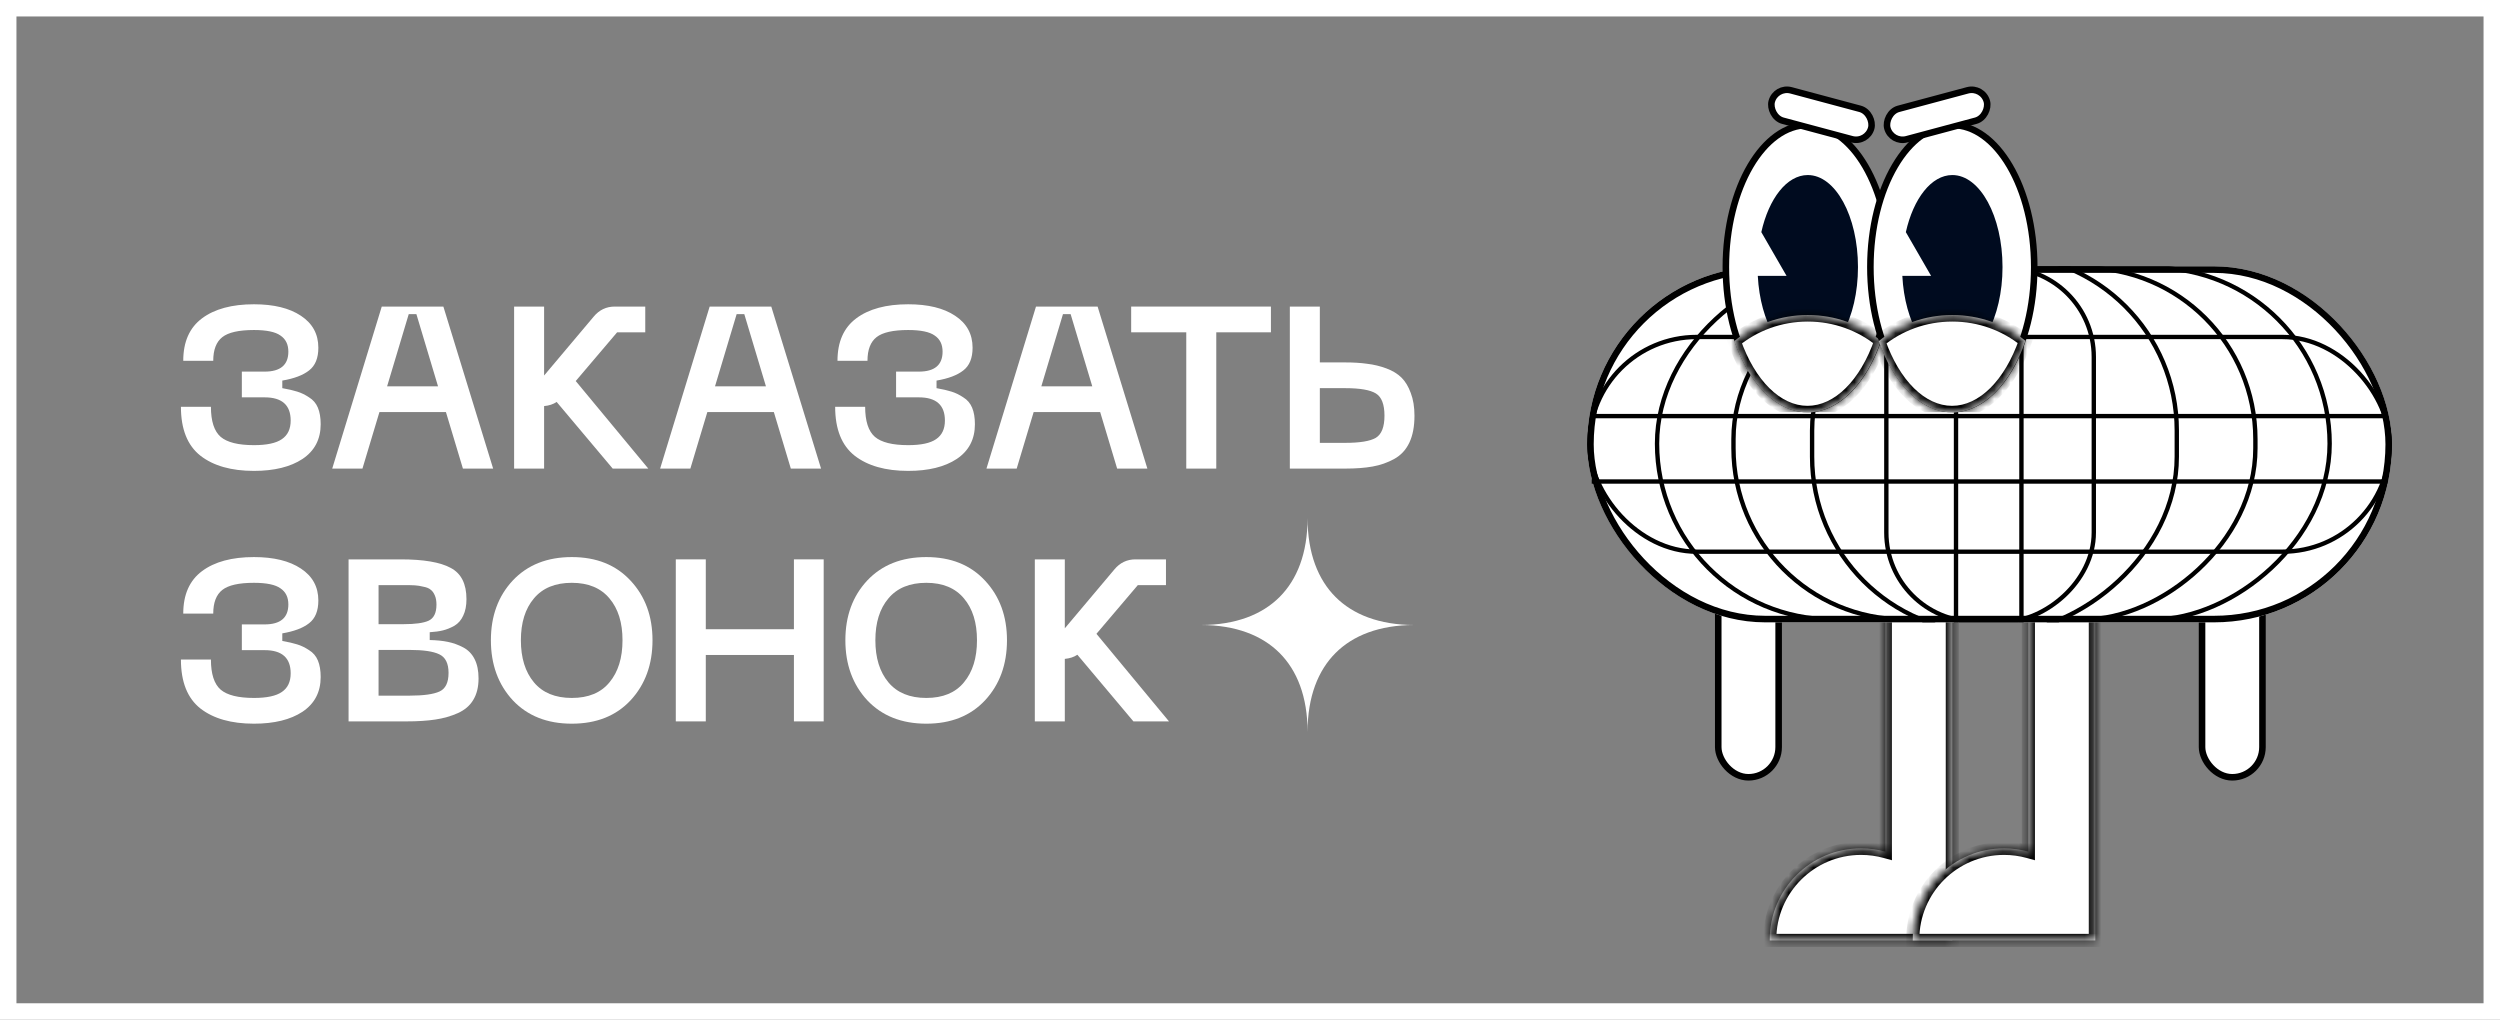 <?xml version="1.0" encoding="UTF-8"?> <svg xmlns="http://www.w3.org/2000/svg" width="304" height="124" viewBox="0 0 304 124" fill="none"><rect x="0" y="0" width="304" height="124" fill="#808080" stroke="none"/> <path d="M303 2L303 1L302 1L2 1L1 1L1 2L1 122L1 123L2 123L302 123L303 123L303 122L303 2Z" stroke="white" stroke-width="2"></path> <path fill-rule="evenodd" clip-rule="evenodd" d="M172 76C167.7 76 164.515 74.709 162.403 72.597C160.292 70.485 159 67.3 159 63C159 67.3 157.708 70.485 155.597 72.597C153.485 74.709 150.3 76 146 76C150.3 76 153.485 77.291 155.597 79.403C157.708 81.515 159 84.7 159 89C159 84.7 160.292 81.515 162.403 79.403C164.515 77.291 167.7 76 172 76Z" fill="white"></path> <path d="M22 49.464H25.648C25.648 51.215 26.044 52.435 26.835 53.124C27.627 53.795 28.975 54.13 30.879 54.13C32.443 54.13 33.574 53.888 34.272 53.404C34.988 52.919 35.346 52.165 35.346 51.14C35.346 49.259 34.291 48.318 32.179 48.318H29.408V45.188H32.179C34.102 45.188 35.064 44.377 35.064 42.757C35.064 41.881 34.743 41.229 34.102 40.8C33.48 40.353 32.406 40.13 30.879 40.13C29.05 40.13 27.768 40.419 27.033 40.996C26.298 41.574 25.93 42.533 25.93 43.874H22.283C22.283 41.564 23.046 39.841 24.573 38.705C26.1 37.568 28.202 37 30.879 37C33.292 37 35.196 37.466 36.591 38.397C38.004 39.329 38.711 40.624 38.711 42.282C38.711 43.548 38.334 44.471 37.58 45.048C36.845 45.626 35.761 46.036 34.328 46.278V47.2C35.064 47.33 35.667 47.47 36.138 47.619C36.628 47.768 37.109 48.001 37.58 48.318C38.07 48.616 38.429 49.035 38.655 49.575C38.881 50.116 38.994 50.786 38.994 51.587C38.994 53.413 38.259 54.82 36.788 55.807C35.318 56.776 33.348 57.26 30.879 57.26C28.127 57.26 25.959 56.645 24.375 55.416C22.792 54.168 22 52.184 22 49.464Z" fill="white"></path> <path d="M56.29 56.981L54.225 50.106H46.139L44.074 56.981H40.398L46.421 37.279H53.914L59.966 56.981H56.29ZM47.072 46.976H53.264L50.634 38.202H49.701L47.072 46.976Z" fill="white"></path> <path d="M74.505 56.981L67.69 48.877C67.276 49.156 66.767 49.324 66.163 49.38V56.981H62.516V37.279H66.163V45.663L72.186 38.509C72.865 37.689 73.723 37.279 74.759 37.279H78.464V40.409H75.042L70.009 46.334L78.831 56.981H74.505Z" fill="white"></path> <path d="M96.164 56.981L94.1 50.106H86.013L83.948 56.981H80.272L86.295 37.279H93.788L99.84 56.981H96.164ZM86.946 46.976H93.138L90.508 38.202H89.575L86.946 46.976Z" fill="white"></path> <path d="M101.555 49.464H105.202C105.202 51.215 105.598 52.435 106.39 53.124C107.182 53.795 108.53 54.13 110.434 54.13C111.998 54.13 113.129 53.888 113.827 53.404C114.543 52.919 114.901 52.165 114.901 51.14C114.901 49.259 113.846 48.318 111.734 48.318H108.963V45.188H111.734C113.657 45.188 114.618 44.377 114.618 42.757C114.618 41.881 114.298 41.229 113.657 40.8C113.035 40.353 111.96 40.13 110.434 40.13C108.605 40.13 107.323 40.419 106.588 40.996C105.853 41.574 105.485 42.533 105.485 43.874H101.838C101.838 41.564 102.601 39.841 104.128 38.705C105.655 37.568 107.757 37 110.434 37C112.846 37 114.75 37.466 116.145 38.397C117.559 39.329 118.266 40.624 118.266 42.282C118.266 43.548 117.889 44.471 117.135 45.048C116.4 45.626 115.316 46.036 113.883 46.278V47.2C114.618 47.33 115.222 47.47 115.693 47.619C116.183 47.768 116.664 48.001 117.135 48.318C117.625 48.616 117.983 49.035 118.21 49.575C118.436 50.116 118.549 50.786 118.549 51.587C118.549 53.413 117.814 54.82 116.343 55.807C114.873 56.776 112.903 57.26 110.434 57.26C107.681 57.26 105.513 56.645 103.93 55.416C102.347 54.168 101.555 52.184 101.555 49.464Z" fill="white"></path> <path d="M135.845 56.981L133.78 50.106H125.693L123.629 56.981H119.953L125.976 37.279H133.469L139.52 56.981H135.845ZM126.626 46.976H132.819L130.189 38.202H129.256L126.626 46.976Z" fill="white"></path> <path d="M154.544 37.279V40.409H147.899V56.981H144.251V40.409H137.55V37.279H154.544Z" fill="white"></path> <path d="M160.492 37.279V44.07H163.574C164.592 44.07 165.487 44.126 166.26 44.238C167.052 44.331 167.825 44.517 168.579 44.797C169.333 45.076 169.945 45.449 170.417 45.914C170.888 46.38 171.265 47.004 171.548 47.787C171.849 48.569 172 49.492 172 50.553C172 51.858 171.793 52.947 171.378 53.823C170.963 54.699 170.351 55.36 169.54 55.807C168.729 56.254 167.853 56.562 166.91 56.729C165.987 56.897 164.874 56.981 163.574 56.981H156.844V37.279H160.492ZM160.492 53.851H163.574C165.364 53.851 166.609 53.646 167.306 53.236C168.004 52.808 168.352 51.913 168.352 50.553C168.352 49.175 168.004 48.271 167.306 47.843C166.609 47.414 165.364 47.2 163.574 47.2H160.492V53.851Z" fill="white"></path> <path d="M22 80.203H25.648C25.648 81.954 26.044 83.175 26.835 83.864C27.627 84.535 28.975 84.87 30.879 84.87C32.443 84.87 33.574 84.628 34.272 84.144C34.988 83.659 35.346 82.905 35.346 81.88C35.346 79.998 34.291 79.058 32.179 79.058H29.408V75.928H32.179C34.102 75.928 35.064 75.117 35.064 73.496C35.064 72.621 34.743 71.969 34.102 71.54C33.48 71.093 32.406 70.87 30.879 70.87C29.05 70.87 27.768 71.158 27.033 71.736C26.298 72.313 25.93 73.273 25.93 74.614H22.283C22.283 72.304 23.046 70.581 24.573 69.444C26.1 68.308 28.202 67.74 30.879 67.74C33.292 67.74 35.196 68.206 36.591 69.137C38.004 70.069 38.711 71.363 38.711 73.021C38.711 74.288 38.334 75.21 37.58 75.788C36.845 76.365 35.761 76.775 34.328 77.017V77.94C35.064 78.07 35.667 78.21 36.138 78.359C36.628 78.508 37.109 78.741 37.58 79.058C38.07 79.356 38.429 79.775 38.655 80.315C38.881 80.855 38.994 81.526 38.994 82.327C38.994 84.153 38.259 85.559 36.788 86.547C35.318 87.516 33.348 88 30.879 88C28.127 88 25.959 87.385 24.375 86.156C22.792 84.907 22 82.923 22 80.203Z" fill="white"></path> <path d="M42.386 87.721V68.019H48.719C51.509 68.019 53.536 68.364 54.799 69.053C56.081 69.724 56.722 70.991 56.722 72.854C56.722 73.655 56.59 74.326 56.326 74.866C56.081 75.406 55.722 75.816 55.251 76.095C54.78 76.356 54.318 76.543 53.866 76.654C53.413 76.766 52.876 76.841 52.254 76.878V77.828C53.102 77.847 53.837 77.921 54.459 78.052C55.1 78.182 55.722 78.406 56.326 78.722C56.929 79.039 57.391 79.514 57.711 80.147C58.032 80.781 58.192 81.563 58.192 82.495C58.192 83.538 57.975 84.414 57.542 85.122C57.127 85.811 56.505 86.342 55.675 86.715C54.846 87.087 53.932 87.348 52.932 87.497C51.952 87.646 50.783 87.721 49.426 87.721H42.386ZM46.033 75.9H49.087C50.482 75.9 51.49 75.76 52.112 75.481C52.754 75.183 53.074 74.53 53.074 73.524C53.074 73.077 53.008 72.705 52.876 72.407C52.744 72.09 52.574 71.857 52.367 71.708C52.178 71.54 51.886 71.419 51.49 71.345C51.113 71.251 50.765 71.196 50.444 71.177C50.124 71.158 49.671 71.149 49.087 71.149H46.033V75.9ZM46.033 84.591H49.794C51.49 84.591 52.706 84.423 53.441 84.088C54.177 83.752 54.544 82.998 54.544 81.824C54.544 80.669 54.167 79.915 53.413 79.561C52.678 79.207 51.472 79.03 49.794 79.03H46.033V84.591Z" fill="white"></path> <path d="M62.351 85.15C60.579 83.231 59.693 80.799 59.693 77.856C59.693 74.912 60.579 72.49 62.351 70.59C64.141 68.69 66.535 67.74 69.533 67.74C72.53 67.74 74.915 68.699 76.687 70.618C78.459 72.518 79.345 74.931 79.345 77.856C79.345 80.799 78.459 83.231 76.687 85.15C74.915 87.05 72.53 88 69.533 88C66.535 88 64.141 87.05 62.351 85.15ZM64.924 72.77C63.868 74.018 63.34 75.713 63.34 77.856C63.34 79.998 63.868 81.703 64.924 82.97C65.979 84.237 67.516 84.87 69.533 84.87C71.55 84.87 73.077 84.237 74.114 82.97C75.169 81.703 75.697 79.998 75.697 77.856C75.697 75.713 75.169 74.018 74.114 72.77C73.058 71.503 71.531 70.87 69.533 70.87C67.516 70.87 65.979 71.503 64.924 72.77Z" fill="white"></path> <path d="M96.541 68.019H100.16V87.721H96.541V79.644H85.824V87.721H82.177V68.019H85.824V76.514H96.541V68.019Z" fill="white"></path> <path d="M105.455 85.15C103.683 83.231 102.797 80.799 102.797 77.856C102.797 74.912 103.683 72.49 105.455 70.59C107.246 68.69 109.64 67.74 112.638 67.74C115.635 67.74 118.02 68.699 119.791 70.618C121.563 72.518 122.449 74.931 122.449 77.856C122.449 80.799 121.563 83.231 119.791 85.15C118.02 87.05 115.635 88 112.638 88C109.64 88 107.246 87.05 105.455 85.15ZM108.029 72.77C106.973 74.018 106.445 75.713 106.445 77.856C106.445 79.998 106.973 81.703 108.029 82.97C109.084 84.237 110.621 84.87 112.638 84.87C114.655 84.87 116.182 84.237 117.218 82.97C118.274 81.703 118.802 79.998 118.802 77.856C118.802 75.713 118.274 74.018 117.218 72.77C116.163 71.503 114.636 70.87 112.638 70.87C110.621 70.87 109.084 71.503 108.029 72.77Z" fill="white"></path> <path d="M137.823 87.721L131.008 79.616C130.594 79.896 130.085 80.064 129.481 80.12V87.721H125.834V68.019H129.481V76.403L135.504 69.249C136.183 68.429 137.041 68.019 138.077 68.019H141.782V71.149H138.36L133.327 77.073L142.149 87.721H137.823Z" fill="white"></path> <rect x="208.939" y="63.124" width="7.344" height="31.394" rx="3.672" fill="white" stroke="black" stroke-width="0.797"></rect> <rect x="267.77" y="63.124" width="7.344" height="31.394" rx="3.672" fill="white" stroke="black" stroke-width="0.797"></rect> <mask id="path-6-inside-1_31_5605" fill="white"> <path fill-rule="evenodd" clip-rule="evenodd" d="M237.401 64.391H229.261V103.559C228.319 103.299 227.326 103.16 226.301 103.16C220.17 103.16 215.201 108.13 215.201 114.261C215.201 114.293 215.201 114.326 215.201 114.359H237.401C237.401 114.353 237.401 114.348 237.401 114.343H237.401V64.391Z"></path> </mask> <path fill-rule="evenodd" clip-rule="evenodd" d="M237.401 64.391H229.261V103.559C228.319 103.299 227.326 103.16 226.301 103.16C220.17 103.16 215.201 108.13 215.201 114.261C215.201 114.293 215.201 114.326 215.201 114.359H237.401C237.401 114.353 237.401 114.348 237.401 114.343H237.401V64.391Z" fill="white"></path> <path d="M229.261 64.391V63.595H228.464V64.391H229.261ZM237.401 64.391H238.198V63.595H237.401V64.391ZM229.261 103.559L229.049 104.327L230.058 104.606V103.559H229.261ZM215.201 114.359L214.405 114.366L214.411 115.156H215.201V114.359ZM237.401 114.359V115.156H238.19L238.197 114.366L237.401 114.359ZM237.401 114.343V113.546H236.61L236.604 114.337L237.401 114.343ZM237.401 114.343V115.139H238.198V114.343H237.401ZM229.261 65.188H237.401V63.595H229.261V65.188ZM230.058 103.559V64.391H228.464V103.559H230.058ZM229.473 102.792C228.462 102.513 227.398 102.364 226.301 102.364V103.957C227.254 103.957 228.175 104.086 229.049 104.327L229.473 102.792ZM226.301 102.364C219.73 102.364 214.404 107.69 214.404 114.261H215.997C215.997 108.57 220.61 103.957 226.301 103.957V102.364ZM214.404 114.261C214.404 114.296 214.404 114.331 214.405 114.366L215.998 114.352C215.997 114.322 215.997 114.291 215.997 114.261H214.404ZM215.201 115.156H237.401V113.562H215.201V115.156ZM238.197 114.366C238.197 114.36 238.197 114.354 238.198 114.348L236.604 114.337C236.604 114.342 236.604 114.347 236.604 114.352L238.197 114.366ZM237.401 113.546H237.401V115.139H237.401V113.546ZM236.605 64.391V114.343H238.198V64.391H236.605Z" fill="black" mask="url(#path-6-inside-1_31_5605)"></path> <mask id="path-8-inside-2_31_5605" fill="white"> <path fill-rule="evenodd" clip-rule="evenodd" d="M254.791 64.391H246.651V103.559C245.709 103.299 244.716 103.16 243.691 103.16C237.561 103.16 232.591 108.13 232.591 114.261C232.591 114.293 232.591 114.326 232.591 114.359H254.791C254.791 114.353 254.791 114.348 254.791 114.343H254.791V64.391Z"></path> </mask> <path fill-rule="evenodd" clip-rule="evenodd" d="M254.791 64.391H246.651V103.559C245.709 103.299 244.716 103.16 243.691 103.16C237.561 103.16 232.591 108.13 232.591 114.261C232.591 114.293 232.591 114.326 232.591 114.359H254.791C254.791 114.353 254.791 114.348 254.791 114.343H254.791V64.391Z" fill="white"></path> <path d="M246.651 64.391V63.595H245.855V64.391H246.651ZM254.791 64.391H255.588V63.595H254.791V64.391ZM246.651 103.559L246.439 104.327L247.448 104.606V103.559H246.651ZM232.591 114.359L231.795 114.366L231.801 115.156H232.591V114.359ZM254.791 114.359V115.156H255.581L255.588 114.366L254.791 114.359ZM254.791 114.343V113.546H254L253.994 114.337L254.791 114.343ZM254.791 114.343V115.139H255.588V114.343H254.791ZM246.651 65.188H254.791V63.595H246.651V65.188ZM247.448 103.559V64.391H245.855V103.559H247.448ZM246.863 102.792C245.852 102.513 244.788 102.364 243.691 102.364V103.957C244.644 103.957 245.565 104.086 246.439 104.327L246.863 102.792ZM243.691 102.364C237.121 102.364 231.794 107.69 231.794 114.261H233.387C233.387 108.57 238.001 103.957 243.691 103.957V102.364ZM231.794 114.261C231.794 114.296 231.794 114.331 231.795 114.366L233.388 114.352C233.388 114.322 233.387 114.291 233.387 114.261H231.794ZM232.591 115.156H254.791V113.562H232.591V115.156ZM255.588 114.366C255.588 114.36 255.588 114.354 255.588 114.348L253.994 114.337C253.994 114.342 253.994 114.347 253.994 114.352L255.588 114.366ZM254.791 113.546H254.791V115.139H254.791V113.546ZM253.995 64.391V114.343H255.588V64.391H253.995Z" fill="black" mask="url(#path-8-inside-2_31_5605)"></path> <g clip-path="url(#clip0_31_5605)"> <rect x="193" y="32.386" width="97.867" height="43.291" rx="21.645" fill="white"></rect> <rect x="254.606" y="32.571" width="43.018" height="25.227" rx="10.835" transform="rotate(90 254.606 32.571)" stroke="black" stroke-width="0.531"></rect> <rect x="264.697" y="30.978" width="45.939" height="44.346" rx="21.38" transform="rotate(90 264.697 30.978)" stroke="black" stroke-width="0.531"></rect> <rect x="274.256" y="32.571" width="42.753" height="63.465" rx="20.825" transform="rotate(90 274.256 32.571)" stroke="black" stroke-width="0.531"></rect> <rect x="283.285" y="32.571" width="42.753" height="81.788" rx="21.376" transform="rotate(90 283.285 32.571)" stroke="black" stroke-width="0.531"></rect> <rect x="290.602" y="67.086" width="97.336" height="26.11" rx="13.055" transform="rotate(-180 290.602 67.086)" stroke="black" stroke-width="0.531"></rect> <rect x="193.398" y="32.784" width="97.071" height="42.494" rx="21.247" stroke="black" stroke-width="0.797"></rect> <line x1="237.851" y1="32.941" x2="237.851" y2="75.677" stroke="black" stroke-width="0.531"></line> <line x1="245.807" y1="32.941" x2="245.807" y2="75.677" stroke="black" stroke-width="0.531"></line> <line x1="290.312" y1="50.597" x2="193.555" y2="50.597" stroke="black" stroke-width="0.531"></line> <line x1="290.312" y1="58.552" x2="193.555" y2="58.552" stroke="black" stroke-width="0.531"></line> </g> <g clip-path="url(#clip1_31_5605)"> <path d="M229.788 32.478C229.788 37.299 228.641 41.644 226.808 44.77C224.969 47.905 222.487 49.748 219.826 49.748C217.164 49.748 214.682 47.905 212.843 44.77C211.01 41.644 209.864 37.299 209.864 32.478C209.864 27.657 211.01 23.312 212.843 20.186C214.682 17.051 217.164 15.208 219.826 15.208C222.487 15.208 224.969 17.051 226.808 20.186C228.641 23.312 229.788 27.657 229.788 32.478Z" fill="white" stroke="black" stroke-width="0.797"></path> <path fill-rule="evenodd" clip-rule="evenodd" d="M219.825 43.671C223.197 43.671 225.93 38.66 225.93 32.478C225.93 26.296 223.197 21.285 219.825 21.285C217.274 21.285 215.088 24.154 214.176 28.227L217.244 33.542H213.747C214.039 39.224 216.649 43.671 219.825 43.671Z" fill="#000B1F"></path> <mask id="path-23-inside-3_31_5605" fill="white"> <path fill-rule="evenodd" clip-rule="evenodd" d="M228.722 41.446C226.919 46.653 223.596 50.146 219.793 50.146C216.001 50.146 212.685 46.671 210.879 41.487C213.295 39.502 216.417 38.306 219.826 38.306C223.211 38.306 226.313 39.486 228.722 41.446Z"></path> </mask> <path fill-rule="evenodd" clip-rule="evenodd" d="M228.722 41.446C226.919 46.653 223.596 50.146 219.793 50.146C216.001 50.146 212.685 46.671 210.879 41.487C213.295 39.502 216.417 38.306 219.826 38.306C223.211 38.306 226.313 39.486 228.722 41.446Z" fill="white"></path> <path d="M228.722 41.446L229.474 41.707L229.657 41.18L229.225 40.828L228.722 41.446ZM210.879 41.487L210.374 40.872L209.944 41.224L210.127 41.749L210.879 41.487ZM227.969 41.186C226.2 46.296 223.068 49.349 219.793 49.349V50.943C224.124 50.943 227.639 47.01 229.474 41.707L227.969 41.186ZM219.793 49.349C216.528 49.349 213.404 46.313 211.632 41.225L210.127 41.749C211.966 47.03 215.475 50.943 219.793 50.943V49.349ZM211.385 42.103C213.662 40.232 216.606 39.102 219.826 39.102V37.509C216.228 37.509 212.928 38.773 210.374 40.872L211.385 42.103ZM219.826 39.102C223.023 39.102 225.949 40.216 228.219 42.064L229.225 40.828C226.677 38.755 223.399 37.509 219.826 37.509V39.102Z" fill="black" mask="url(#path-23-inside-3_31_5605)"></path> </g> <g clip-path="url(#clip2_31_5605)"> <path d="M247.363 32.478C247.363 37.299 246.216 41.644 244.383 44.77C242.544 47.905 240.062 49.748 237.401 49.748C234.739 49.748 232.257 47.905 230.419 44.77C228.585 41.644 227.439 37.299 227.439 32.478C227.439 27.657 228.585 23.312 230.419 20.186C232.257 17.051 234.739 15.208 237.401 15.208C240.062 15.208 242.544 17.051 244.383 20.186C246.216 23.312 247.363 27.657 247.363 32.478Z" fill="white" stroke="black" stroke-width="0.797"></path> <path fill-rule="evenodd" clip-rule="evenodd" d="M237.401 43.671C240.772 43.671 243.506 38.66 243.506 32.478C243.506 26.296 240.772 21.285 237.401 21.285C234.85 21.285 232.664 24.153 231.751 28.227L234.82 33.542H231.323C231.615 39.224 234.225 43.671 237.401 43.671Z" fill="#000B1F"></path> <mask id="path-27-inside-4_31_5605" fill="white"> <path fill-rule="evenodd" clip-rule="evenodd" d="M246.297 41.446C244.495 46.653 241.171 50.146 237.369 50.146C233.576 50.146 230.26 46.671 228.455 41.487C230.87 39.502 233.992 38.306 237.401 38.306C240.786 38.306 243.888 39.486 246.297 41.446Z"></path> </mask> <path fill-rule="evenodd" clip-rule="evenodd" d="M246.297 41.446C244.495 46.653 241.171 50.146 237.369 50.146C233.576 50.146 230.26 46.671 228.455 41.487C230.87 39.502 233.992 38.306 237.401 38.306C240.786 38.306 243.888 39.486 246.297 41.446Z" fill="white"></path> <path d="M246.297 41.446L247.05 41.707L247.232 41.18L246.8 40.828L246.297 41.446ZM228.455 41.487L227.949 40.872L227.52 41.224L227.702 41.749L228.455 41.487ZM245.544 41.186C243.775 46.296 240.643 49.349 237.369 49.349V50.943C241.699 50.943 245.214 47.01 247.05 41.707L245.544 41.186ZM237.369 49.349C234.103 49.349 230.979 46.313 229.207 41.225L227.702 41.749C229.541 47.03 233.05 50.943 237.369 50.943V49.349ZM228.96 42.103C231.237 40.232 234.181 39.102 237.401 39.102V37.509C233.803 37.509 230.503 38.773 227.949 40.872L228.96 42.103ZM237.401 39.102C240.598 39.102 243.524 40.216 245.794 42.064L246.8 40.828C244.253 38.755 240.974 37.509 237.401 37.509V39.102Z" fill="black" mask="url(#path-27-inside-4_31_5605)"></path> </g> <rect x="215.939" y="10.488" width="12.524" height="3.828" rx="1.914" transform="rotate(15 215.939 10.488)" fill="white" stroke="black" stroke-width="0.797"></rect> <rect x="-0.282" y="0.488" width="12.524" height="3.828" rx="1.914" transform="matrix(-0.966 0.259 0.259 0.966 240.707 10.089)" fill="white" stroke="black" stroke-width="0.797"></rect> <defs> <clipPath id="clip0_31_5605"> <rect width="97.867" height="43.291" fill="white" transform="translate(193 32.386)"></rect> </clipPath> <clipPath id="clip1_31_5605"> <rect width="20.721" height="35.336" fill="white" transform="translate(209.465 14.81)"></rect> </clipPath> <clipPath id="clip2_31_5605"> <rect width="20.721" height="35.336" fill="white" transform="translate(227.041 14.81)"></rect> </clipPath> </defs> </svg> 